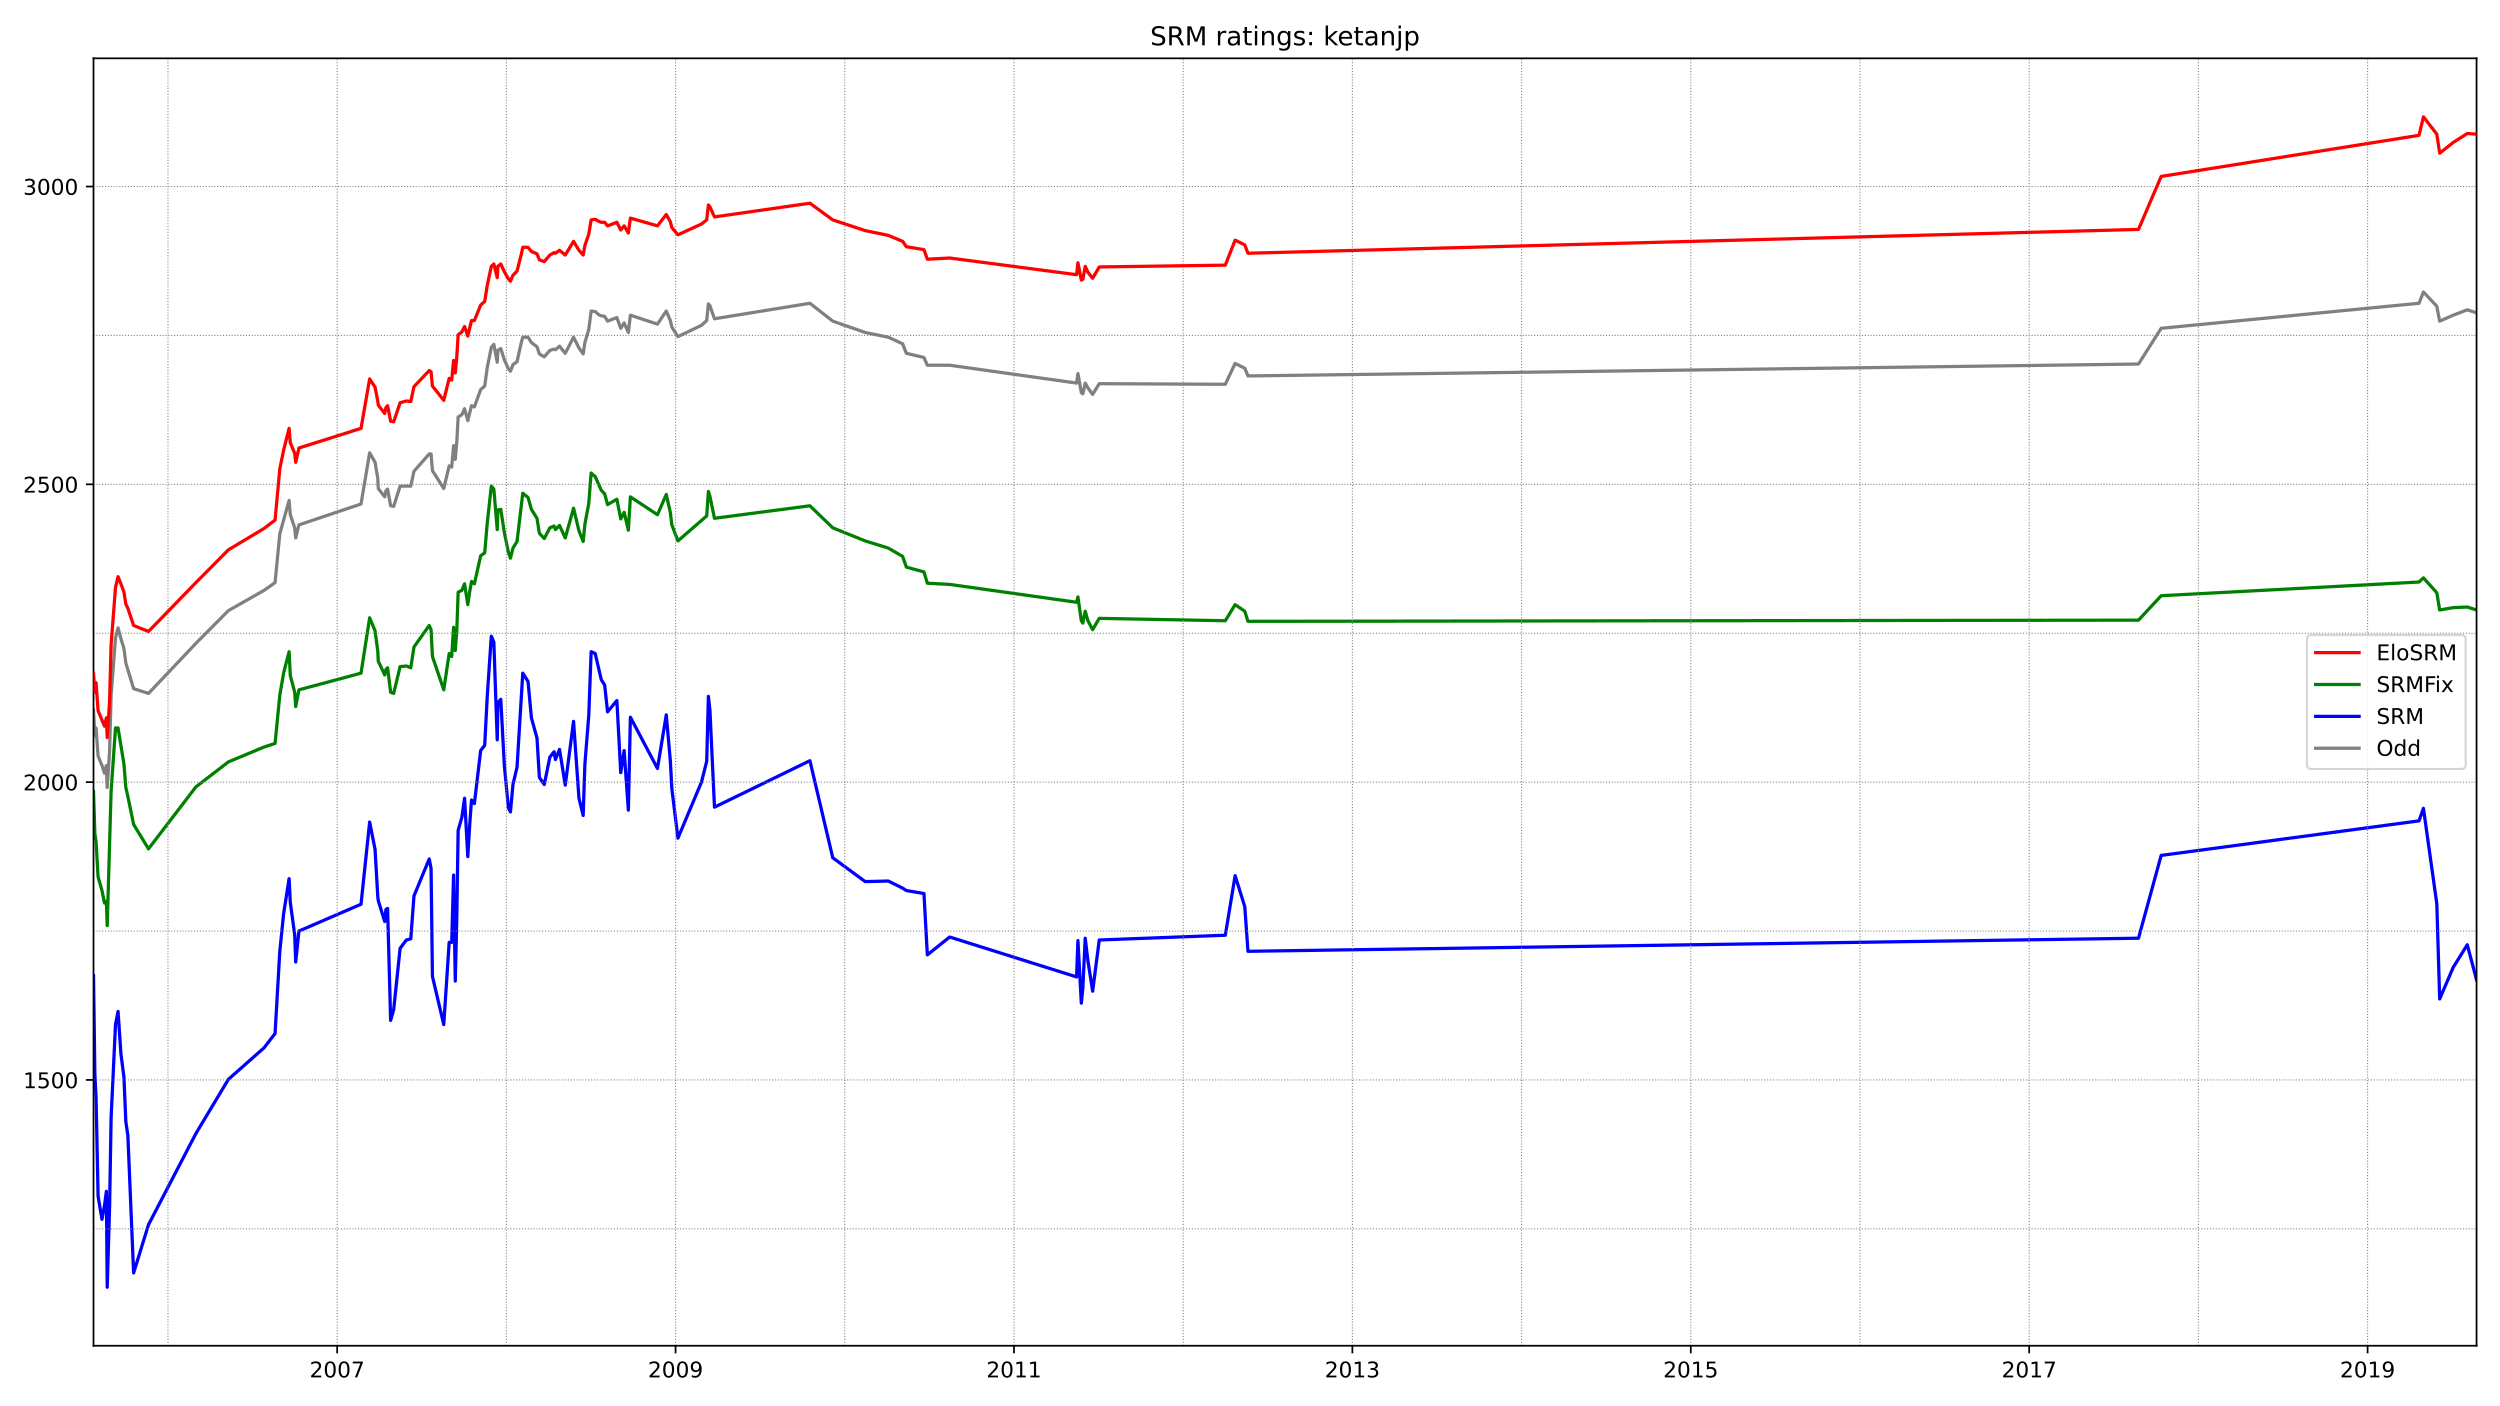 <?xml version="1.0" encoding="utf-8" standalone="no"?>
<!DOCTYPE svg PUBLIC "-//W3C//DTD SVG 1.1//EN"
  "http://www.w3.org/Graphics/SVG/1.1/DTD/svg11.dtd">
<!-- Created with matplotlib (https://matplotlib.org/) -->
<svg height="648pt" version="1.1" viewBox="0 0 1152 648" width="1152pt" xmlns="http://www.w3.org/2000/svg" xmlns:xlink="http://www.w3.org/1999/xlink">
 <defs>
  <style type="text/css">*{stroke-linecap:butt;stroke-linejoin:round;}</style>
 </defs>
 <g id="figure_1">
  <g id="patch_1">
   <path d="M 0 648 
L 1152 648 
L 1152 0 
L 0 0 
z
" style="fill:#ffffff;"/>
  </g>
  <g id="axes_1">
   <g id="patch_2">
    <path d="M 43.09 620.12 
L 1141.2 620.12 
L 1141.2 26.88 
L 43.09 26.88 
z
" style="fill:#ffffff;"/>
   </g>
   <g id="line2d_1">
    <path clip-path="url(#p4a970169a9)" d="M 43.09 327.205 
L 43.714 339.007 
L 44.26 335.439 
L 45.195 348.338 
L 46.988 352.73 
L 48.158 356.298 
L 49.016 352.73 
L 49.405 362.885 
L 50.497 346.143 
L 51.199 320.344 
L 53.226 293.996 
L 54.395 289.33 
L 55.721 294.27 
L 57.124 298.936 
L 57.982 305.523 
L 61.569 317.325 
L 68.43 319.52 
L 90.261 296.466 
L 105.231 281.371 
L 121.682 272.039 
L 126.75 268.471 
L 128.933 245.966 
L 133.222 230.596 
L 133.768 237.183 
L 135.795 243.221 
L 136.262 247.887 
L 137.744 241.849 
L 166.358 232.243 
L 170.335 208.64 
L 172.83 213.031 
L 174.077 220.441 
L 174.311 225.107 
L 177.274 228.949 
L 177.82 226.205 
L 178.599 225.381 
L 180.003 233.066 
L 181.406 233.341 
L 184.369 224.009 
L 189.281 224.009 
L 190.763 217.148 
L 197.78 209.188 
L 198.637 209.188 
L 199.261 216.873 
L 204.485 225.107 
L 206.98 214.678 
L 208.15 215.226 
L 209.007 205.346 
L 209.787 211.659 
L 210.489 203.699 
L 211.112 192.172 
L 212.828 191.074 
L 214.075 188.33 
L 215.557 193.819 
L 217.272 186.957 
L 218.597 187.506 
L 221.482 179.547 
L 223.353 177.9 
L 224.523 169.392 
L 226.394 160.061 
L 227.564 158.688 
L 229.123 166.922 
L 229.435 161.433 
L 230.76 160.609 
L 232.398 165.824 
L 234.269 169.941 
L 235.205 171.039 
L 236.374 168.02 
L 238.245 166.648 
L 240.195 157.865 
L 240.896 155.395 
L 243.313 155.395 
L 244.873 157.865 
L 247.446 159.786 
L 248.537 163.08 
L 250.798 164.452 
L 253.371 161.433 
L 255.321 160.884 
L 255.944 161.158 
L 257.816 159.512 
L 260.467 162.805 
L 264.287 155.395 
L 266.782 160.335 
L 268.731 163.08 
L 269.511 157.865 
L 271.304 151.827 
L 272.396 143.319 
L 274.267 143.593 
L 276.216 145.24 
L 277.074 145.514 
L 278.633 145.789 
L 279.959 147.984 
L 284.247 146.338 
L 286.04 151.278 
L 287.6 148.808 
L 289.549 153.199 
L 290.484 145.24 
L 302.959 149.357 
L 307.014 143.319 
L 308.885 147.71 
L 309.587 150.729 
L 312.394 155.12 
L 323.231 149.906 
L 325.648 147.71 
L 326.428 140.025 
L 327.13 140.848 
L 329.235 146.887 
L 373.209 139.751 
L 383.735 147.984 
L 398.705 153.199 
L 409.309 155.395 
L 415.936 158.414 
L 417.651 162.805 
L 425.76 164.726 
L 427.319 168.294 
L 437.611 168.294 
L 496.088 176.528 
L 496.711 172.137 
L 498.271 180.919 
L 498.973 181.468 
L 500.064 176.528 
L 501.312 178.724 
L 503.495 181.743 
L 506.535 176.802 
L 564.622 177.077 
L 569.144 167.471 
L 573.588 169.667 
L 575.07 173.234 
L 985.419 167.745 
L 995.866 151.278 
L 1114.691 139.751 
L 1116.718 134.536 
L 1122.877 141.123 
L 1124.203 147.984 
L 1130.44 145.24 
L 1136.912 142.77 
L 1141.2 144.142 
L 1141.2 144.142 
" style="fill:none;stroke:#808080;stroke-linecap:square;stroke-width:1.5;"/>
   </g>
   <g id="line2d_2">
    <path clip-path="url(#p4a970169a9)" d="M 43.09 449.613 
L 43.714 494.899 
L 44.26 505.603 
L 45.195 551.163 
L 46.988 561.866 
L 48.158 555.554 
L 49.016 548.967 
L 49.405 593.155 
L 50.497 556.103 
L 51.199 514.934 
L 53.226 472.119 
L 54.395 466.081 
L 55.721 485.567 
L 57.124 496.545 
L 57.982 516.855 
L 58.918 523.168 
L 61.569 586.568 
L 68.43 564.337 
L 90.261 522.344 
L 105.231 497.369 
L 121.682 482.823 
L 126.75 476.236 
L 128.933 438.36 
L 130.727 420.795 
L 133.222 404.877 
L 133.768 415.855 
L 135.795 430.676 
L 136.262 443.301 
L 137.744 429.029 
L 166.358 416.678 
L 170.335 378.803 
L 172.83 391.428 
L 174.077 413.11 
L 174.311 415.032 
L 177.274 424.638 
L 177.82 419.148 
L 178.599 418.6 
L 180.003 470.198 
L 181.406 465.257 
L 184.369 436.988 
L 187.254 433.146 
L 189.281 432.597 
L 190.763 412.836 
L 197.78 395.82 
L 198.637 400.211 
L 199.261 449.888 
L 204.485 472.119 
L 206.98 434.244 
L 208.15 434.244 
L 209.007 403.23 
L 209.787 452.083 
L 210.489 422.991 
L 211.112 382.646 
L 212.828 376.608 
L 214.075 367.825 
L 215.557 394.722 
L 216.492 379.352 
L 217.272 368.648 
L 218.597 370.295 
L 221.482 345.868 
L 223.353 343.398 
L 224.523 320.893 
L 226.394 293.172 
L 227.564 295.917 
L 229.123 340.928 
L 229.435 323.912 
L 230.76 322.265 
L 232.398 352.73 
L 234.269 372.216 
L 235.205 374.137 
L 236.374 361.512 
L 238.245 353.553 
L 240.896 310.189 
L 243.313 314.031 
L 244.873 330.773 
L 247.446 340.105 
L 248.537 358.219 
L 250.798 361.512 
L 253.371 348.887 
L 255.321 346.417 
L 255.944 349.985 
L 257.816 345.319 
L 260.467 361.787 
L 264.287 332.42 
L 266.782 367.825 
L 268.731 375.784 
L 269.511 352.181 
L 271.304 329.675 
L 272.396 300.308 
L 274.267 301.132 
L 277.074 313.208 
L 278.633 315.678 
L 279.959 328.029 
L 284.247 322.814 
L 286.04 356.023 
L 287.6 345.868 
L 289.549 373.314 
L 290.484 330.499 
L 302.959 354.102 
L 307.014 329.401 
L 308.885 350.534 
L 309.587 363.434 
L 312.394 386.214 
L 323.231 360.415 
L 325.648 350.809 
L 326.428 320.893 
L 327.13 327.205 
L 329.235 371.942 
L 373.209 350.534 
L 383.735 395.271 
L 398.705 406.249 
L 409.309 405.974 
L 415.936 409.268 
L 417.651 410.366 
L 425.76 411.738 
L 427.319 440.007 
L 437.611 431.774 
L 496.088 450.162 
L 496.711 433.42 
L 498.271 462.238 
L 498.973 455.377 
L 500.064 432.322 
L 501.312 442.752 
L 503.495 456.749 
L 506.535 433.146 
L 564.622 430.95 
L 569.144 403.504 
L 573.588 417.776 
L 575.07 438.36 
L 985.419 432.322 
L 995.866 394.173 
L 1114.691 378.254 
L 1116.718 372.491 
L 1122.877 416.404 
L 1124.203 460.317 
L 1130.44 445.771 
L 1136.912 435.341 
L 1141.2 451.534 
L 1141.2 451.534 
" style="fill:none;stroke:#0000ff;stroke-linecap:square;stroke-width:1.5;"/>
   </g>
   <g id="matplotlib.axis_1">
    <g id="xtick_1">
     <g id="line2d_3">
      <defs>
       <path d="M 0 0 
L 0 3.5 
" id="mf06dd7f96b" style="stroke:#000000;stroke-width:0.8;"/>
      </defs>
      <g>
       <use style="stroke:#000000;stroke-width:0.8;" x="155.365" xlink:href="#mf06dd7f96b" y="620.12"/>
      </g>
     </g>
     <g id="text_1">
      <!-- 2007 -->
      <g transform="translate(142.64 634.718)scale(0.1 -0.1)">
       <defs>
        <path d="M 19.188 8.297 
L 53.609 8.297 
L 53.609 0 
L 7.328 0 
L 7.328 8.297 
Q 12.938 14.109 22.625 23.891 
Q 32.328 33.688 34.812 36.531 
Q 39.547 41.844 41.422 45.531 
Q 43.312 49.219 43.312 52.781 
Q 43.312 58.594 39.234 62.25 
Q 35.156 65.922 28.609 65.922 
Q 23.969 65.922 18.812 64.312 
Q 13.672 62.703 7.812 59.422 
L 7.812 69.391 
Q 13.766 71.781 18.938 73 
Q 24.125 74.219 28.422 74.219 
Q 39.75 74.219 46.484 68.547 
Q 53.219 62.891 53.219 53.422 
Q 53.219 48.922 51.531 44.891 
Q 49.859 40.875 45.406 35.406 
Q 44.188 33.984 37.641 27.219 
Q 31.109 20.453 19.188 8.297 
z
" id="DejaVuSans-50"/>
        <path d="M 31.781 66.406 
Q 24.172 66.406 20.328 58.906 
Q 16.5 51.422 16.5 36.375 
Q 16.5 21.391 20.328 13.891 
Q 24.172 6.391 31.781 6.391 
Q 39.453 6.391 43.281 13.891 
Q 47.125 21.391 47.125 36.375 
Q 47.125 51.422 43.281 58.906 
Q 39.453 66.406 31.781 66.406 
z
M 31.781 74.219 
Q 44.047 74.219 50.516 64.516 
Q 56.984 54.828 56.984 36.375 
Q 56.984 17.969 50.516 8.266 
Q 44.047 -1.422 31.781 -1.422 
Q 19.531 -1.422 13.062 8.266 
Q 6.594 17.969 6.594 36.375 
Q 6.594 54.828 13.062 64.516 
Q 19.531 74.219 31.781 74.219 
z
" id="DejaVuSans-48"/>
        <path d="M 8.203 72.906 
L 55.078 72.906 
L 55.078 68.703 
L 28.609 0 
L 18.312 0 
L 43.219 64.594 
L 8.203 64.594 
z
" id="DejaVuSans-55"/>
       </defs>
       <use xlink:href="#DejaVuSans-50"/>
       <use x="63.623" xlink:href="#DejaVuSans-48"/>
       <use x="127.246" xlink:href="#DejaVuSans-48"/>
       <use x="190.869" xlink:href="#DejaVuSans-55"/>
      </g>
     </g>
    </g>
    <g id="xtick_2">
     <g id="line2d_4">
      <g>
       <use style="stroke:#000000;stroke-width:0.8;" x="311.302" xlink:href="#mf06dd7f96b" y="620.12"/>
      </g>
     </g>
     <g id="text_2">
      <!-- 2009 -->
      <g transform="translate(298.577 634.718)scale(0.1 -0.1)">
       <defs>
        <path d="M 10.984 1.516 
L 10.984 10.5 
Q 14.703 8.734 18.5 7.812 
Q 22.312 6.891 25.984 6.891 
Q 35.75 6.891 40.891 13.453 
Q 46.047 20.016 46.781 33.406 
Q 43.953 29.203 39.594 26.953 
Q 35.25 24.703 29.984 24.703 
Q 19.047 24.703 12.672 31.312 
Q 6.297 37.938 6.297 49.422 
Q 6.297 60.641 12.938 67.422 
Q 19.578 74.219 30.609 74.219 
Q 43.266 74.219 49.922 64.516 
Q 56.594 54.828 56.594 36.375 
Q 56.594 19.141 48.406 8.859 
Q 40.234 -1.422 26.422 -1.422 
Q 22.703 -1.422 18.891 -0.688 
Q 15.094 0.047 10.984 1.516 
z
M 30.609 32.422 
Q 37.25 32.422 41.125 36.953 
Q 45.016 41.5 45.016 49.422 
Q 45.016 57.281 41.125 61.844 
Q 37.25 66.406 30.609 66.406 
Q 23.969 66.406 20.094 61.844 
Q 16.219 57.281 16.219 49.422 
Q 16.219 41.5 20.094 36.953 
Q 23.969 32.422 30.609 32.422 
z
" id="DejaVuSans-57"/>
       </defs>
       <use xlink:href="#DejaVuSans-50"/>
       <use x="63.623" xlink:href="#DejaVuSans-48"/>
       <use x="127.246" xlink:href="#DejaVuSans-48"/>
       <use x="190.869" xlink:href="#DejaVuSans-57"/>
      </g>
     </g>
    </g>
    <g id="xtick_3">
     <g id="line2d_5">
      <g>
       <use style="stroke:#000000;stroke-width:0.8;" x="467.239" xlink:href="#mf06dd7f96b" y="620.12"/>
      </g>
     </g>
     <g id="text_3">
      <!-- 2011 -->
      <g transform="translate(454.514 634.718)scale(0.1 -0.1)">
       <defs>
        <path d="M 12.406 8.297 
L 28.516 8.297 
L 28.516 63.922 
L 10.984 60.406 
L 10.984 69.391 
L 28.422 72.906 
L 38.281 72.906 
L 38.281 8.297 
L 54.391 8.297 
L 54.391 0 
L 12.406 0 
z
" id="DejaVuSans-49"/>
       </defs>
       <use xlink:href="#DejaVuSans-50"/>
       <use x="63.623" xlink:href="#DejaVuSans-48"/>
       <use x="127.246" xlink:href="#DejaVuSans-49"/>
       <use x="190.869" xlink:href="#DejaVuSans-49"/>
      </g>
     </g>
    </g>
    <g id="xtick_4">
     <g id="line2d_6">
      <g>
       <use style="stroke:#000000;stroke-width:0.8;" x="623.177" xlink:href="#mf06dd7f96b" y="620.12"/>
      </g>
     </g>
     <g id="text_4">
      <!-- 2013 -->
      <g transform="translate(610.452 634.718)scale(0.1 -0.1)">
       <defs>
        <path d="M 40.578 39.312 
Q 47.656 37.797 51.625 33 
Q 55.609 28.219 55.609 21.188 
Q 55.609 10.406 48.188 4.484 
Q 40.766 -1.422 27.094 -1.422 
Q 22.516 -1.422 17.656 -0.516 
Q 12.797 0.391 7.625 2.203 
L 7.625 11.719 
Q 11.719 9.328 16.594 8.109 
Q 21.484 6.891 26.812 6.891 
Q 36.078 6.891 40.938 10.547 
Q 45.797 14.203 45.797 21.188 
Q 45.797 27.641 41.281 31.266 
Q 36.766 34.906 28.719 34.906 
L 20.219 34.906 
L 20.219 43.016 
L 29.109 43.016 
Q 36.375 43.016 40.234 45.922 
Q 44.094 48.828 44.094 54.297 
Q 44.094 59.906 40.109 62.906 
Q 36.141 65.922 28.719 65.922 
Q 24.656 65.922 20.016 65.031 
Q 15.375 64.156 9.812 62.312 
L 9.812 71.094 
Q 15.438 72.656 20.344 73.438 
Q 25.25 74.219 29.594 74.219 
Q 40.828 74.219 47.359 69.109 
Q 53.906 64.016 53.906 55.328 
Q 53.906 49.266 50.438 45.094 
Q 46.969 40.922 40.578 39.312 
z
" id="DejaVuSans-51"/>
       </defs>
       <use xlink:href="#DejaVuSans-50"/>
       <use x="63.623" xlink:href="#DejaVuSans-48"/>
       <use x="127.246" xlink:href="#DejaVuSans-49"/>
       <use x="190.869" xlink:href="#DejaVuSans-51"/>
      </g>
     </g>
    </g>
    <g id="xtick_5">
     <g id="line2d_7">
      <g>
       <use style="stroke:#000000;stroke-width:0.8;" x="779.114" xlink:href="#mf06dd7f96b" y="620.12"/>
      </g>
     </g>
     <g id="text_5">
      <!-- 2015 -->
      <g transform="translate(766.389 634.718)scale(0.1 -0.1)">
       <defs>
        <path d="M 10.797 72.906 
L 49.516 72.906 
L 49.516 64.594 
L 19.828 64.594 
L 19.828 46.734 
Q 21.969 47.469 24.109 47.828 
Q 26.266 48.188 28.422 48.188 
Q 40.625 48.188 47.75 41.5 
Q 54.891 34.812 54.891 23.391 
Q 54.891 11.625 47.562 5.094 
Q 40.234 -1.422 26.906 -1.422 
Q 22.312 -1.422 17.547 -0.641 
Q 12.797 0.141 7.719 1.703 
L 7.719 11.625 
Q 12.109 9.234 16.797 8.062 
Q 21.484 6.891 26.703 6.891 
Q 35.156 6.891 40.078 11.328 
Q 45.016 15.766 45.016 23.391 
Q 45.016 31 40.078 35.438 
Q 35.156 39.891 26.703 39.891 
Q 22.75 39.891 18.812 39.016 
Q 14.891 38.141 10.797 36.281 
z
" id="DejaVuSans-53"/>
       </defs>
       <use xlink:href="#DejaVuSans-50"/>
       <use x="63.623" xlink:href="#DejaVuSans-48"/>
       <use x="127.246" xlink:href="#DejaVuSans-49"/>
       <use x="190.869" xlink:href="#DejaVuSans-53"/>
      </g>
     </g>
    </g>
    <g id="xtick_6">
     <g id="line2d_8">
      <g>
       <use style="stroke:#000000;stroke-width:0.8;" x="935.051" xlink:href="#mf06dd7f96b" y="620.12"/>
      </g>
     </g>
     <g id="text_6">
      <!-- 2017 -->
      <g transform="translate(922.326 634.718)scale(0.1 -0.1)">
       <use xlink:href="#DejaVuSans-50"/>
       <use x="63.623" xlink:href="#DejaVuSans-48"/>
       <use x="127.246" xlink:href="#DejaVuSans-49"/>
       <use x="190.869" xlink:href="#DejaVuSans-55"/>
      </g>
     </g>
    </g>
    <g id="xtick_7">
     <g id="line2d_9">
      <g>
       <use style="stroke:#000000;stroke-width:0.8;" x="1090.988" xlink:href="#mf06dd7f96b" y="620.12"/>
      </g>
     </g>
     <g id="text_7">
      <!-- 2019 -->
      <g transform="translate(1078.263 634.718)scale(0.1 -0.1)">
       <use xlink:href="#DejaVuSans-50"/>
       <use x="63.623" xlink:href="#DejaVuSans-48"/>
       <use x="127.246" xlink:href="#DejaVuSans-49"/>
       <use x="190.869" xlink:href="#DejaVuSans-57"/>
      </g>
     </g>
    </g>
   </g>
   <g id="matplotlib.axis_2">
    <g id="ytick_1">
     <g id="line2d_10">
      <defs>
       <path d="M 0 0 
L -3.5 0 
" id="m7a8a54a9c7" style="stroke:#000000;stroke-width:0.8;"/>
      </defs>
      <g>
       <use style="stroke:#000000;stroke-width:0.8;" x="43.09" xlink:href="#m7a8a54a9c7" y="497.643"/>
      </g>
     </g>
     <g id="text_8">
      <!-- 1500 -->
      <g transform="translate(10.64 501.443)scale(0.1 -0.1)">
       <use xlink:href="#DejaVuSans-49"/>
       <use x="63.623" xlink:href="#DejaVuSans-53"/>
       <use x="127.246" xlink:href="#DejaVuSans-48"/>
       <use x="190.869" xlink:href="#DejaVuSans-48"/>
      </g>
     </g>
    </g>
    <g id="ytick_2">
     <g id="line2d_11">
      <g>
       <use style="stroke:#000000;stroke-width:0.8;" x="43.09" xlink:href="#m7a8a54a9c7" y="360.415"/>
      </g>
     </g>
     <g id="text_9">
      <!-- 2000 -->
      <g transform="translate(10.64 364.214)scale(0.1 -0.1)">
       <use xlink:href="#DejaVuSans-50"/>
       <use x="63.623" xlink:href="#DejaVuSans-48"/>
       <use x="127.246" xlink:href="#DejaVuSans-48"/>
       <use x="190.869" xlink:href="#DejaVuSans-48"/>
      </g>
     </g>
    </g>
    <g id="ytick_3">
     <g id="line2d_12">
      <g>
       <use style="stroke:#000000;stroke-width:0.8;" x="43.09" xlink:href="#m7a8a54a9c7" y="223.186"/>
      </g>
     </g>
     <g id="text_10">
      <!-- 2500 -->
      <g transform="translate(10.64 226.985)scale(0.1 -0.1)">
       <use xlink:href="#DejaVuSans-50"/>
       <use x="63.623" xlink:href="#DejaVuSans-53"/>
       <use x="127.246" xlink:href="#DejaVuSans-48"/>
       <use x="190.869" xlink:href="#DejaVuSans-48"/>
      </g>
     </g>
    </g>
    <g id="ytick_4">
     <g id="line2d_13">
      <g>
       <use style="stroke:#000000;stroke-width:0.8;" x="43.09" xlink:href="#m7a8a54a9c7" y="85.957"/>
      </g>
     </g>
     <g id="text_11">
      <!-- 3000 -->
      <g transform="translate(10.64 89.756)scale(0.1 -0.1)">
       <use xlink:href="#DejaVuSans-51"/>
       <use x="63.623" xlink:href="#DejaVuSans-48"/>
       <use x="127.246" xlink:href="#DejaVuSans-48"/>
       <use x="190.869" xlink:href="#DejaVuSans-48"/>
      </g>
     </g>
    </g>
   </g>
   <g id="line2d_14">
    <path clip-path="url(#p4a970169a9)" d="M 43.09 364.806 
L 43.714 384.292 
L 44.26 387.86 
L 45.195 404.053 
L 46.988 410.366 
L 48.158 416.129 
L 49.016 415.306 
L 49.405 426.559 
L 51.199 364.531 
L 53.226 335.439 
L 54.395 335.439 
L 57.124 352.181 
L 57.982 362.885 
L 58.918 367.002 
L 61.569 379.901 
L 68.43 391.154 
L 90.261 362.61 
L 105.231 351.083 
L 121.682 344.222 
L 126.75 342.575 
L 128.933 320.344 
L 130.727 309.914 
L 133.222 300.308 
L 133.768 311.287 
L 135.795 318.971 
L 136.262 325.558 
L 137.744 317.874 
L 166.358 310.189 
L 170.335 284.664 
L 172.83 290.702 
L 174.077 300.034 
L 174.311 304.7 
L 177.274 311.012 
L 177.82 308.542 
L 178.599 307.719 
L 180.003 318.971 
L 181.406 319.52 
L 184.369 307.17 
L 187.254 306.895 
L 189.281 307.719 
L 190.763 298.113 
L 197.78 288.232 
L 198.637 290.153 
L 199.261 302.504 
L 204.485 317.874 
L 206.98 301.132 
L 208.15 302.504 
L 209.007 289.056 
L 209.787 299.759 
L 210.489 290.702 
L 211.112 272.863 
L 212.828 272.039 
L 214.075 269.02 
L 215.557 278.626 
L 216.492 272.314 
L 217.272 267.922 
L 218.597 269.02 
L 221.482 256.121 
L 223.353 254.748 
L 224.523 241.026 
L 226.394 224.009 
L 227.564 225.381 
L 229.123 244.045 
L 229.435 234.987 
L 230.76 234.713 
L 232.398 245.417 
L 234.269 254.474 
L 235.205 257.219 
L 236.374 252.553 
L 238.245 249.534 
L 240.896 227.303 
L 243.313 229.224 
L 244.873 234.713 
L 247.446 238.83 
L 248.537 245.691 
L 250.798 248.161 
L 253.371 243.221 
L 255.321 242.398 
L 255.944 244.045 
L 257.816 242.123 
L 260.467 247.887 
L 264.287 234.164 
L 266.782 244.593 
L 268.731 249.534 
L 269.511 241.574 
L 271.304 231.968 
L 272.396 217.971 
L 274.267 219.618 
L 277.074 225.93 
L 278.633 227.577 
L 279.959 232.517 
L 284.247 230.047 
L 286.04 239.104 
L 287.6 236.085 
L 289.549 244.319 
L 290.484 228.949 
L 302.959 237.183 
L 307.014 227.852 
L 308.885 236.085 
L 309.587 241.849 
L 312.394 249.259 
L 325.648 237.732 
L 326.428 226.479 
L 327.13 228.675 
L 329.235 238.83 
L 373.209 233.066 
L 383.735 243.221 
L 398.705 249.259 
L 409.309 252.553 
L 415.936 256.395 
L 417.651 261.335 
L 425.76 263.531 
L 427.319 268.746 
L 437.611 269.295 
L 496.088 277.528 
L 496.711 275.058 
L 498.271 286.037 
L 498.973 287.134 
L 500.064 281.645 
L 501.312 286.037 
L 503.495 290.153 
L 506.535 284.939 
L 564.622 286.037 
L 569.144 278.626 
L 573.588 281.645 
L 575.07 286.311 
L 985.419 285.762 
L 995.866 274.509 
L 1114.691 268.197 
L 1116.718 266.276 
L 1122.877 273.137 
L 1124.203 281.096 
L 1130.44 279.998 
L 1136.912 279.724 
L 1141.2 281.096 
L 1141.2 281.096 
" style="fill:none;stroke:#008000;stroke-linecap:square;stroke-width:1.5;"/>
   </g>
   <g id="line2d_15">
    <path clip-path="url(#p4a970169a9)" d="M 43.09 566.258 
L 1141.2 566.258 
" style="fill:none;stroke:#808080;stroke-dasharray:0.5,0.825;stroke-dashoffset:0;stroke-width:0.5;"/>
   </g>
   <g id="line2d_16">
    <path clip-path="url(#p4a970169a9)" d="M 43.09 497.643 
L 1141.2 497.643 
" style="fill:none;stroke:#808080;stroke-dasharray:0.5,0.825;stroke-dashoffset:0;stroke-width:0.5;"/>
   </g>
   <g id="line2d_17">
    <path clip-path="url(#p4a970169a9)" d="M 43.09 429.029 
L 1141.2 429.029 
" style="fill:none;stroke:#808080;stroke-dasharray:0.5,0.825;stroke-dashoffset:0;stroke-width:0.5;"/>
   </g>
   <g id="line2d_18">
    <path clip-path="url(#p4a970169a9)" d="M 43.09 360.415 
L 1141.2 360.415 
" style="fill:none;stroke:#808080;stroke-dasharray:0.5,0.825;stroke-dashoffset:0;stroke-width:0.5;"/>
   </g>
   <g id="line2d_19">
    <path clip-path="url(#p4a970169a9)" d="M 43.09 291.8 
L 1141.2 291.8 
" style="fill:none;stroke:#808080;stroke-dasharray:0.5,0.825;stroke-dashoffset:0;stroke-width:0.5;"/>
   </g>
   <g id="line2d_20">
    <path clip-path="url(#p4a970169a9)" d="M 43.09 223.186 
L 1141.2 223.186 
" style="fill:none;stroke:#808080;stroke-dasharray:0.5,0.825;stroke-dashoffset:0;stroke-width:0.5;"/>
   </g>
   <g id="line2d_21">
    <path clip-path="url(#p4a970169a9)" d="M 43.09 154.571 
L 1141.2 154.571 
" style="fill:none;stroke:#808080;stroke-dasharray:0.5,0.825;stroke-dashoffset:0;stroke-width:0.5;"/>
   </g>
   <g id="line2d_22">
    <path clip-path="url(#p4a970169a9)" d="M 43.09 85.957 
L 1141.2 85.957 
" style="fill:none;stroke:#808080;stroke-dasharray:0.5,0.825;stroke-dashoffset:0;stroke-width:0.5;"/>
   </g>
   <g id="line2d_23">
    <path clip-path="url(#p4a970169a9)" d="M 77.396 620.12 
L 77.396 26.88 
" style="fill:none;stroke:#808080;stroke-dasharray:0.5,0.825;stroke-dashoffset:0;stroke-width:0.5;"/>
   </g>
   <g id="line2d_24">
    <path clip-path="url(#p4a970169a9)" d="M 155.365 620.12 
L 155.365 26.88 
" style="fill:none;stroke:#808080;stroke-dasharray:0.5,0.825;stroke-dashoffset:0;stroke-width:0.5;"/>
   </g>
   <g id="line2d_25">
    <path clip-path="url(#p4a970169a9)" d="M 233.333 620.12 
L 233.333 26.88 
" style="fill:none;stroke:#808080;stroke-dasharray:0.5,0.825;stroke-dashoffset:0;stroke-width:0.5;"/>
   </g>
   <g id="line2d_26">
    <path clip-path="url(#p4a970169a9)" d="M 311.302 620.12 
L 311.302 26.88 
" style="fill:none;stroke:#808080;stroke-dasharray:0.5,0.825;stroke-dashoffset:0;stroke-width:0.5;"/>
   </g>
   <g id="line2d_27">
    <path clip-path="url(#p4a970169a9)" d="M 389.271 620.12 
L 389.271 26.88 
" style="fill:none;stroke:#808080;stroke-dasharray:0.5,0.825;stroke-dashoffset:0;stroke-width:0.5;"/>
   </g>
   <g id="line2d_28">
    <path clip-path="url(#p4a970169a9)" d="M 467.239 620.12 
L 467.239 26.88 
" style="fill:none;stroke:#808080;stroke-dasharray:0.5,0.825;stroke-dashoffset:0;stroke-width:0.5;"/>
   </g>
   <g id="line2d_29">
    <path clip-path="url(#p4a970169a9)" d="M 545.208 620.12 
L 545.208 26.88 
" style="fill:none;stroke:#808080;stroke-dasharray:0.5,0.825;stroke-dashoffset:0;stroke-width:0.5;"/>
   </g>
   <g id="line2d_30">
    <path clip-path="url(#p4a970169a9)" d="M 623.177 620.12 
L 623.177 26.88 
" style="fill:none;stroke:#808080;stroke-dasharray:0.5,0.825;stroke-dashoffset:0;stroke-width:0.5;"/>
   </g>
   <g id="line2d_31">
    <path clip-path="url(#p4a970169a9)" d="M 701.145 620.12 
L 701.145 26.88 
" style="fill:none;stroke:#808080;stroke-dasharray:0.5,0.825;stroke-dashoffset:0;stroke-width:0.5;"/>
   </g>
   <g id="line2d_32">
    <path clip-path="url(#p4a970169a9)" d="M 779.114 620.12 
L 779.114 26.88 
" style="fill:none;stroke:#808080;stroke-dasharray:0.5,0.825;stroke-dashoffset:0;stroke-width:0.5;"/>
   </g>
   <g id="line2d_33">
    <path clip-path="url(#p4a970169a9)" d="M 857.082 620.12 
L 857.082 26.88 
" style="fill:none;stroke:#808080;stroke-dasharray:0.5,0.825;stroke-dashoffset:0;stroke-width:0.5;"/>
   </g>
   <g id="line2d_34">
    <path clip-path="url(#p4a970169a9)" d="M 935.051 620.12 
L 935.051 26.88 
" style="fill:none;stroke:#808080;stroke-dasharray:0.5,0.825;stroke-dashoffset:0;stroke-width:0.5;"/>
   </g>
   <g id="line2d_35">
    <path clip-path="url(#p4a970169a9)" d="M 1013.02 620.12 
L 1013.02 26.88 
" style="fill:none;stroke:#808080;stroke-dasharray:0.5,0.825;stroke-dashoffset:0;stroke-width:0.5;"/>
   </g>
   <g id="line2d_36">
    <path clip-path="url(#p4a970169a9)" d="M 1090.988 620.12 
L 1090.988 26.88 
" style="fill:none;stroke:#808080;stroke-dasharray:0.5,0.825;stroke-dashoffset:0;stroke-width:0.5;"/>
   </g>
   <g id="patch_3">
    <path d="M 43.09 620.12 
L 43.09 26.88 
" style="fill:none;stroke:#000000;stroke-linecap:square;stroke-linejoin:miter;stroke-width:0.8;"/>
   </g>
   <g id="patch_4">
    <path d="M 1141.2 620.12 
L 1141.2 26.88 
" style="fill:none;stroke:#000000;stroke-linecap:square;stroke-linejoin:miter;stroke-width:0.8;"/>
   </g>
   <g id="patch_5">
    <path d="M 43.09 620.12 
L 1141.2 620.12 
" style="fill:none;stroke:#000000;stroke-linecap:square;stroke-linejoin:miter;stroke-width:0.8;"/>
   </g>
   <g id="patch_6">
    <path d="M 43.09 26.88 
L 1141.2 26.88 
" style="fill:none;stroke:#000000;stroke-linecap:square;stroke-linejoin:miter;stroke-width:0.8;"/>
   </g>
   <g id="line2d_37">
    <path clip-path="url(#p4a970169a9)" d="M 43.09 310.189 
L 43.714 318.971 
L 44.26 314.58 
L 45.195 327.48 
L 48.158 334.616 
L 49.016 330.773 
L 49.405 339.83 
L 50.497 323.088 
L 51.199 297.015 
L 53.226 270.667 
L 54.395 265.727 
L 55.721 269.02 
L 57.124 272.863 
L 57.982 278.352 
L 58.918 280.273 
L 61.569 288.232 
L 68.43 290.977 
L 90.261 268.471 
L 105.231 253.376 
L 121.682 243.496 
L 126.75 239.653 
L 128.933 216.05 
L 130.727 207.267 
L 133.222 197.387 
L 133.768 203.974 
L 135.795 208.914 
L 136.262 213.031 
L 137.744 206.444 
L 166.358 197.387 
L 170.335 174.607 
L 172.83 178.449 
L 174.077 184.762 
L 174.311 186.683 
L 177.274 190.525 
L 177.82 187.781 
L 178.599 186.957 
L 180.003 194.093 
L 181.406 194.368 
L 184.369 185.585 
L 187.254 184.762 
L 189.281 185.036 
L 190.763 178.175 
L 197.78 170.764 
L 198.637 171.313 
L 199.261 177.9 
L 204.485 184.487 
L 206.98 174.332 
L 208.15 175.156 
L 209.007 166.099 
L 209.787 171.862 
L 210.489 164.452 
L 211.112 154.297 
L 212.828 152.925 
L 214.075 150.455 
L 215.557 154.846 
L 217.272 147.71 
L 218.597 147.71 
L 221.482 140.574 
L 223.353 138.927 
L 224.523 131.517 
L 226.394 122.734 
L 227.564 121.636 
L 229.123 127.949 
L 229.435 122.734 
L 230.76 121.636 
L 232.398 125.204 
L 234.269 128.498 
L 235.205 129.596 
L 236.374 126.851 
L 238.245 124.93 
L 240.195 117.245 
L 240.896 113.952 
L 243.313 113.952 
L 244.873 115.873 
L 247.446 116.971 
L 248.537 119.715 
L 250.798 120.539 
L 253.371 117.52 
L 255.321 116.422 
L 255.944 116.696 
L 257.816 115.324 
L 260.467 117.52 
L 264.287 111.207 
L 266.782 115.324 
L 268.731 117.52 
L 269.511 113.128 
L 271.304 107.914 
L 272.396 101.327 
L 274.267 101.052 
L 276.216 102.15 
L 277.074 102.424 
L 278.633 102.424 
L 279.959 104.071 
L 284.247 102.424 
L 286.04 105.992 
L 287.6 104.071 
L 289.549 107.365 
L 290.484 100.503 
L 302.959 104.071 
L 307.014 98.856 
L 308.885 102.15 
L 309.587 104.895 
L 312.394 108.188 
L 323.231 103.248 
L 325.648 101.327 
L 326.428 94.465 
L 327.13 95.289 
L 329.235 99.954 
L 373.209 93.642 
L 383.735 101.327 
L 398.705 106.267 
L 409.309 108.463 
L 415.936 111.207 
L 417.651 113.677 
L 425.76 115.049 
L 427.319 119.441 
L 437.611 118.892 
L 496.088 126.577 
L 496.711 121.088 
L 498.271 129.047 
L 498.973 128.772 
L 500.064 122.734 
L 501.312 125.479 
L 503.495 128.223 
L 506.535 123.009 
L 564.622 122.185 
L 569.144 110.658 
L 573.588 112.854 
L 575.07 116.696 
L 985.419 105.718 
L 995.866 81.291 
L 1114.691 62.354 
L 1116.718 53.845 
L 1122.877 61.805 
L 1124.203 70.587 
L 1130.44 65.647 
L 1136.912 61.53 
L 1141.2 61.805 
L 1141.2 61.805 
" style="fill:none;stroke:#ff0000;stroke-linecap:square;stroke-width:1.5;"/>
   </g>
   <g id="text_12">
    <!-- SRM ratings: ketanjp -->
    <g transform="translate(529.999 20.88)scale(0.12 -0.12)">
     <defs>
      <path d="M 53.516 70.516 
L 53.516 60.891 
Q 47.906 63.578 42.922 64.891 
Q 37.938 66.219 33.297 66.219 
Q 25.25 66.219 20.875 63.094 
Q 16.5 59.969 16.5 54.203 
Q 16.5 49.359 19.406 46.891 
Q 22.312 44.438 30.422 42.922 
L 36.375 41.703 
Q 47.406 39.594 52.656 34.297 
Q 57.906 29 57.906 20.125 
Q 57.906 9.516 50.797 4.047 
Q 43.703 -1.422 29.984 -1.422 
Q 24.812 -1.422 18.969 -0.25 
Q 13.141 0.922 6.891 3.219 
L 6.891 13.375 
Q 12.891 10.016 18.656 8.297 
Q 24.422 6.594 29.984 6.594 
Q 38.422 6.594 43.016 9.906 
Q 47.609 13.234 47.609 19.391 
Q 47.609 24.75 44.312 27.781 
Q 41.016 30.812 33.5 32.328 
L 27.484 33.5 
Q 16.453 35.688 11.516 40.375 
Q 6.594 45.062 6.594 53.422 
Q 6.594 63.094 13.406 68.656 
Q 20.219 74.219 32.172 74.219 
Q 37.312 74.219 42.625 73.281 
Q 47.953 72.359 53.516 70.516 
z
" id="DejaVuSans-83"/>
      <path d="M 44.391 34.188 
Q 47.562 33.109 50.562 29.594 
Q 53.562 26.078 56.594 19.922 
L 66.609 0 
L 56 0 
L 46.688 18.703 
Q 43.062 26.031 39.672 28.422 
Q 36.281 30.812 30.422 30.812 
L 19.672 30.812 
L 19.672 0 
L 9.812 0 
L 9.812 72.906 
L 32.078 72.906 
Q 44.578 72.906 50.734 67.672 
Q 56.891 62.453 56.891 51.906 
Q 56.891 45.016 53.688 40.469 
Q 50.484 35.938 44.391 34.188 
z
M 19.672 64.797 
L 19.672 38.922 
L 32.078 38.922 
Q 39.203 38.922 42.844 42.219 
Q 46.484 45.516 46.484 51.906 
Q 46.484 58.297 42.844 61.547 
Q 39.203 64.797 32.078 64.797 
z
" id="DejaVuSans-82"/>
      <path d="M 9.812 72.906 
L 24.516 72.906 
L 43.109 23.297 
L 61.812 72.906 
L 76.516 72.906 
L 76.516 0 
L 66.891 0 
L 66.891 64.016 
L 48.094 14.016 
L 38.188 14.016 
L 19.391 64.016 
L 19.391 0 
L 9.812 0 
z
" id="DejaVuSans-77"/>
      <path id="DejaVuSans-32"/>
      <path d="M 41.109 46.297 
Q 39.594 47.172 37.812 47.578 
Q 36.031 48 33.891 48 
Q 26.266 48 22.188 43.047 
Q 18.109 38.094 18.109 28.812 
L 18.109 0 
L 9.078 0 
L 9.078 54.688 
L 18.109 54.688 
L 18.109 46.188 
Q 20.953 51.172 25.484 53.578 
Q 30.031 56 36.531 56 
Q 37.453 56 38.578 55.875 
Q 39.703 55.766 41.062 55.516 
z
" id="DejaVuSans-114"/>
      <path d="M 34.281 27.484 
Q 23.391 27.484 19.188 25 
Q 14.984 22.516 14.984 16.5 
Q 14.984 11.719 18.141 8.906 
Q 21.297 6.109 26.703 6.109 
Q 34.188 6.109 38.703 11.406 
Q 43.219 16.703 43.219 25.484 
L 43.219 27.484 
z
M 52.203 31.203 
L 52.203 0 
L 43.219 0 
L 43.219 8.297 
Q 40.141 3.328 35.547 0.953 
Q 30.953 -1.422 24.312 -1.422 
Q 15.922 -1.422 10.953 3.297 
Q 6 8.016 6 15.922 
Q 6 25.141 12.172 29.828 
Q 18.359 34.516 30.609 34.516 
L 43.219 34.516 
L 43.219 35.406 
Q 43.219 41.609 39.141 45 
Q 35.062 48.391 27.688 48.391 
Q 23 48.391 18.547 47.266 
Q 14.109 46.141 10.016 43.891 
L 10.016 52.203 
Q 14.938 54.109 19.578 55.047 
Q 24.219 56 28.609 56 
Q 40.484 56 46.344 49.844 
Q 52.203 43.703 52.203 31.203 
z
" id="DejaVuSans-97"/>
      <path d="M 18.312 70.219 
L 18.312 54.688 
L 36.812 54.688 
L 36.812 47.703 
L 18.312 47.703 
L 18.312 18.016 
Q 18.312 11.328 20.141 9.422 
Q 21.969 7.516 27.594 7.516 
L 36.812 7.516 
L 36.812 0 
L 27.594 0 
Q 17.188 0 13.234 3.875 
Q 9.281 7.766 9.281 18.016 
L 9.281 47.703 
L 2.688 47.703 
L 2.688 54.688 
L 9.281 54.688 
L 9.281 70.219 
z
" id="DejaVuSans-116"/>
      <path d="M 9.422 54.688 
L 18.406 54.688 
L 18.406 0 
L 9.422 0 
z
M 9.422 75.984 
L 18.406 75.984 
L 18.406 64.594 
L 9.422 64.594 
z
" id="DejaVuSans-105"/>
      <path d="M 54.891 33.016 
L 54.891 0 
L 45.906 0 
L 45.906 32.719 
Q 45.906 40.484 42.875 44.328 
Q 39.844 48.188 33.797 48.188 
Q 26.516 48.188 22.312 43.547 
Q 18.109 38.922 18.109 30.906 
L 18.109 0 
L 9.078 0 
L 9.078 54.688 
L 18.109 54.688 
L 18.109 46.188 
Q 21.344 51.125 25.703 53.562 
Q 30.078 56 35.797 56 
Q 45.219 56 50.047 50.172 
Q 54.891 44.344 54.891 33.016 
z
" id="DejaVuSans-110"/>
      <path d="M 45.406 27.984 
Q 45.406 37.75 41.375 43.109 
Q 37.359 48.484 30.078 48.484 
Q 22.859 48.484 18.828 43.109 
Q 14.797 37.75 14.797 27.984 
Q 14.797 18.266 18.828 12.891 
Q 22.859 7.516 30.078 7.516 
Q 37.359 7.516 41.375 12.891 
Q 45.406 18.266 45.406 27.984 
z
M 54.391 6.781 
Q 54.391 -7.172 48.188 -13.984 
Q 42 -20.797 29.203 -20.797 
Q 24.469 -20.797 20.266 -20.094 
Q 16.062 -19.391 12.109 -17.922 
L 12.109 -9.188 
Q 16.062 -11.328 19.922 -12.344 
Q 23.781 -13.375 27.781 -13.375 
Q 36.625 -13.375 41.016 -8.766 
Q 45.406 -4.156 45.406 5.172 
L 45.406 9.625 
Q 42.625 4.781 38.281 2.391 
Q 33.938 0 27.875 0 
Q 17.828 0 11.672 7.656 
Q 5.516 15.328 5.516 27.984 
Q 5.516 40.672 11.672 48.328 
Q 17.828 56 27.875 56 
Q 33.938 56 38.281 53.609 
Q 42.625 51.219 45.406 46.391 
L 45.406 54.688 
L 54.391 54.688 
z
" id="DejaVuSans-103"/>
      <path d="M 44.281 53.078 
L 44.281 44.578 
Q 40.484 46.531 36.375 47.5 
Q 32.281 48.484 27.875 48.484 
Q 21.188 48.484 17.844 46.438 
Q 14.5 44.391 14.5 40.281 
Q 14.5 37.156 16.891 35.375 
Q 19.281 33.594 26.516 31.984 
L 29.594 31.297 
Q 39.156 29.25 43.188 25.516 
Q 47.219 21.781 47.219 15.094 
Q 47.219 7.469 41.188 3.016 
Q 35.156 -1.422 24.609 -1.422 
Q 20.219 -1.422 15.453 -0.562 
Q 10.688 0.297 5.422 2 
L 5.422 11.281 
Q 10.406 8.688 15.234 7.391 
Q 20.062 6.109 24.812 6.109 
Q 31.156 6.109 34.562 8.281 
Q 37.984 10.453 37.984 14.406 
Q 37.984 18.062 35.516 20.016 
Q 33.062 21.969 24.703 23.781 
L 21.578 24.516 
Q 13.234 26.266 9.516 29.906 
Q 5.812 33.547 5.812 39.891 
Q 5.812 47.609 11.281 51.797 
Q 16.75 56 26.812 56 
Q 31.781 56 36.172 55.266 
Q 40.578 54.547 44.281 53.078 
z
" id="DejaVuSans-115"/>
      <path d="M 11.719 12.406 
L 22.016 12.406 
L 22.016 0 
L 11.719 0 
z
M 11.719 51.703 
L 22.016 51.703 
L 22.016 39.312 
L 11.719 39.312 
z
" id="DejaVuSans-58"/>
      <path d="M 9.078 75.984 
L 18.109 75.984 
L 18.109 31.109 
L 44.922 54.688 
L 56.391 54.688 
L 27.391 29.109 
L 57.625 0 
L 45.906 0 
L 18.109 26.703 
L 18.109 0 
L 9.078 0 
z
" id="DejaVuSans-107"/>
      <path d="M 56.203 29.594 
L 56.203 25.203 
L 14.891 25.203 
Q 15.484 15.922 20.484 11.062 
Q 25.484 6.203 34.422 6.203 
Q 39.594 6.203 44.453 7.469 
Q 49.312 8.734 54.109 11.281 
L 54.109 2.781 
Q 49.266 0.734 44.188 -0.344 
Q 39.109 -1.422 33.891 -1.422 
Q 20.797 -1.422 13.156 6.188 
Q 5.516 13.812 5.516 26.812 
Q 5.516 40.234 12.766 48.109 
Q 20.016 56 32.328 56 
Q 43.359 56 49.781 48.891 
Q 56.203 41.797 56.203 29.594 
z
M 47.219 32.234 
Q 47.125 39.594 43.094 43.984 
Q 39.062 48.391 32.422 48.391 
Q 24.906 48.391 20.391 44.141 
Q 15.875 39.891 15.188 32.172 
z
" id="DejaVuSans-101"/>
      <path d="M 9.422 54.688 
L 18.406 54.688 
L 18.406 -0.984 
Q 18.406 -11.422 14.422 -16.109 
Q 10.453 -20.797 1.609 -20.797 
L -1.812 -20.797 
L -1.812 -13.188 
L 0.594 -13.188 
Q 5.719 -13.188 7.562 -10.812 
Q 9.422 -8.453 9.422 -0.984 
z
M 9.422 75.984 
L 18.406 75.984 
L 18.406 64.594 
L 9.422 64.594 
z
" id="DejaVuSans-106"/>
      <path d="M 18.109 8.203 
L 18.109 -20.797 
L 9.078 -20.797 
L 9.078 54.688 
L 18.109 54.688 
L 18.109 46.391 
Q 20.953 51.266 25.266 53.625 
Q 29.594 56 35.594 56 
Q 45.562 56 51.781 48.094 
Q 58.016 40.188 58.016 27.297 
Q 58.016 14.406 51.781 6.484 
Q 45.562 -1.422 35.594 -1.422 
Q 29.594 -1.422 25.266 0.953 
Q 20.953 3.328 18.109 8.203 
z
M 48.688 27.297 
Q 48.688 37.203 44.609 42.844 
Q 40.531 48.484 33.406 48.484 
Q 26.266 48.484 22.188 42.844 
Q 18.109 37.203 18.109 27.297 
Q 18.109 17.391 22.188 11.75 
Q 26.266 6.109 33.406 6.109 
Q 40.531 6.109 44.609 11.75 
Q 48.688 17.391 48.688 27.297 
z
" id="DejaVuSans-112"/>
     </defs>
     <use xlink:href="#DejaVuSans-83"/>
     <use x="63.477" xlink:href="#DejaVuSans-82"/>
     <use x="132.959" xlink:href="#DejaVuSans-77"/>
     <use x="219.238" xlink:href="#DejaVuSans-32"/>
     <use x="251.025" xlink:href="#DejaVuSans-114"/>
     <use x="292.139" xlink:href="#DejaVuSans-97"/>
     <use x="353.418" xlink:href="#DejaVuSans-116"/>
     <use x="392.627" xlink:href="#DejaVuSans-105"/>
     <use x="420.41" xlink:href="#DejaVuSans-110"/>
     <use x="483.789" xlink:href="#DejaVuSans-103"/>
     <use x="547.266" xlink:href="#DejaVuSans-115"/>
     <use x="599.365" xlink:href="#DejaVuSans-58"/>
     <use x="633.057" xlink:href="#DejaVuSans-32"/>
     <use x="664.844" xlink:href="#DejaVuSans-107"/>
     <use x="719.129" xlink:href="#DejaVuSans-101"/>
     <use x="780.652" xlink:href="#DejaVuSans-116"/>
     <use x="819.861" xlink:href="#DejaVuSans-97"/>
     <use x="881.141" xlink:href="#DejaVuSans-110"/>
     <use x="944.52" xlink:href="#DejaVuSans-106"/>
     <use x="972.303" xlink:href="#DejaVuSans-112"/>
    </g>
   </g>
   <g id="legend_1">
    <g id="patch_7">
     <path d="M 1065.059 354.356 
L 1134.2 354.356 
Q 1136.2 354.356 1136.2 352.356 
L 1136.2 294.644 
Q 1136.2 292.644 1134.2 292.644 
L 1065.059 292.644 
Q 1063.059 292.644 1063.059 294.644 
L 1063.059 352.356 
Q 1063.059 354.356 1065.059 354.356 
z
" style="fill:#ffffff;opacity:0.8;stroke:#cccccc;stroke-linejoin:miter;"/>
    </g>
    <g id="line2d_38">
     <path d="M 1067.059 300.742 
L 1087.059 300.742 
" style="fill:none;stroke:#ff0000;stroke-linecap:square;stroke-width:1.5;"/>
    </g>
    <g id="line2d_39"/>
    <g id="text_13">
     <!-- EloSRM -->
     <g transform="translate(1095.059 304.242)scale(0.1 -0.1)">
      <defs>
       <path d="M 9.812 72.906 
L 55.906 72.906 
L 55.906 64.594 
L 19.672 64.594 
L 19.672 43.016 
L 54.391 43.016 
L 54.391 34.719 
L 19.672 34.719 
L 19.672 8.297 
L 56.781 8.297 
L 56.781 0 
L 9.812 0 
z
" id="DejaVuSans-69"/>
       <path d="M 9.422 75.984 
L 18.406 75.984 
L 18.406 0 
L 9.422 0 
z
" id="DejaVuSans-108"/>
       <path d="M 30.609 48.391 
Q 23.391 48.391 19.188 42.75 
Q 14.984 37.109 14.984 27.297 
Q 14.984 17.484 19.156 11.844 
Q 23.344 6.203 30.609 6.203 
Q 37.797 6.203 41.984 11.859 
Q 46.188 17.531 46.188 27.297 
Q 46.188 37.016 41.984 42.703 
Q 37.797 48.391 30.609 48.391 
z
M 30.609 56 
Q 42.328 56 49.016 48.375 
Q 55.719 40.766 55.719 27.297 
Q 55.719 13.875 49.016 6.219 
Q 42.328 -1.422 30.609 -1.422 
Q 18.844 -1.422 12.172 6.219 
Q 5.516 13.875 5.516 27.297 
Q 5.516 40.766 12.172 48.375 
Q 18.844 56 30.609 56 
z
" id="DejaVuSans-111"/>
      </defs>
      <use xlink:href="#DejaVuSans-69"/>
      <use x="63.184" xlink:href="#DejaVuSans-108"/>
      <use x="90.967" xlink:href="#DejaVuSans-111"/>
      <use x="152.148" xlink:href="#DejaVuSans-83"/>
      <use x="215.625" xlink:href="#DejaVuSans-82"/>
      <use x="285.107" xlink:href="#DejaVuSans-77"/>
     </g>
    </g>
    <g id="line2d_40">
     <path d="M 1067.059 315.42 
L 1087.059 315.42 
" style="fill:none;stroke:#008000;stroke-linecap:square;stroke-width:1.5;"/>
    </g>
    <g id="line2d_41"/>
    <g id="text_14">
     <!-- SRMFix -->
     <g transform="translate(1095.059 318.92)scale(0.1 -0.1)">
      <defs>
       <path d="M 9.812 72.906 
L 51.703 72.906 
L 51.703 64.594 
L 19.672 64.594 
L 19.672 43.109 
L 48.578 43.109 
L 48.578 34.812 
L 19.672 34.812 
L 19.672 0 
L 9.812 0 
z
" id="DejaVuSans-70"/>
       <path d="M 54.891 54.688 
L 35.109 28.078 
L 55.906 0 
L 45.312 0 
L 29.391 21.484 
L 13.484 0 
L 2.875 0 
L 24.125 28.609 
L 4.688 54.688 
L 15.281 54.688 
L 29.781 35.203 
L 44.281 54.688 
z
" id="DejaVuSans-120"/>
      </defs>
      <use xlink:href="#DejaVuSans-83"/>
      <use x="63.477" xlink:href="#DejaVuSans-82"/>
      <use x="132.959" xlink:href="#DejaVuSans-77"/>
      <use x="219.238" xlink:href="#DejaVuSans-70"/>
      <use x="269.508" xlink:href="#DejaVuSans-105"/>
      <use x="297.291" xlink:href="#DejaVuSans-120"/>
     </g>
    </g>
    <g id="line2d_42">
     <path d="M 1067.059 330.098 
L 1087.059 330.098 
" style="fill:none;stroke:#0000ff;stroke-linecap:square;stroke-width:1.5;"/>
    </g>
    <g id="line2d_43"/>
    <g id="text_15">
     <!-- SRM -->
     <g transform="translate(1095.059 333.598)scale(0.1 -0.1)">
      <use xlink:href="#DejaVuSans-83"/>
      <use x="63.477" xlink:href="#DejaVuSans-82"/>
      <use x="132.959" xlink:href="#DejaVuSans-77"/>
     </g>
    </g>
    <g id="line2d_44">
     <path d="M 1067.059 344.777 
L 1087.059 344.777 
" style="fill:none;stroke:#808080;stroke-linecap:square;stroke-width:1.5;"/>
    </g>
    <g id="line2d_45"/>
    <g id="text_16">
     <!-- Odd -->
     <g transform="translate(1095.059 348.277)scale(0.1 -0.1)">
      <defs>
       <path d="M 39.406 66.219 
Q 28.656 66.219 22.328 58.203 
Q 16.016 50.203 16.016 36.375 
Q 16.016 22.609 22.328 14.594 
Q 28.656 6.594 39.406 6.594 
Q 50.141 6.594 56.422 14.594 
Q 62.703 22.609 62.703 36.375 
Q 62.703 50.203 56.422 58.203 
Q 50.141 66.219 39.406 66.219 
z
M 39.406 74.219 
Q 54.734 74.219 63.906 63.938 
Q 73.094 53.656 73.094 36.375 
Q 73.094 19.141 63.906 8.859 
Q 54.734 -1.422 39.406 -1.422 
Q 24.031 -1.422 14.812 8.828 
Q 5.609 19.094 5.609 36.375 
Q 5.609 53.656 14.812 63.938 
Q 24.031 74.219 39.406 74.219 
z
" id="DejaVuSans-79"/>
       <path d="M 45.406 46.391 
L 45.406 75.984 
L 54.391 75.984 
L 54.391 0 
L 45.406 0 
L 45.406 8.203 
Q 42.578 3.328 38.25 0.953 
Q 33.938 -1.422 27.875 -1.422 
Q 17.969 -1.422 11.734 6.484 
Q 5.516 14.406 5.516 27.297 
Q 5.516 40.188 11.734 48.094 
Q 17.969 56 27.875 56 
Q 33.938 56 38.25 53.625 
Q 42.578 51.266 45.406 46.391 
z
M 14.797 27.297 
Q 14.797 17.391 18.875 11.75 
Q 22.953 6.109 30.078 6.109 
Q 37.203 6.109 41.297 11.75 
Q 45.406 17.391 45.406 27.297 
Q 45.406 37.203 41.297 42.844 
Q 37.203 48.484 30.078 48.484 
Q 22.953 48.484 18.875 42.844 
Q 14.797 37.203 14.797 27.297 
z
" id="DejaVuSans-100"/>
      </defs>
      <use xlink:href="#DejaVuSans-79"/>
      <use x="78.711" xlink:href="#DejaVuSans-100"/>
      <use x="142.188" xlink:href="#DejaVuSans-100"/>
     </g>
    </g>
   </g>
  </g>
 </g>
 <defs>
  <clipPath id="p4a970169a9">
   <rect height="593.24" width="1098.11" x="43.09" y="26.88"/>
  </clipPath>
 </defs>
</svg>
